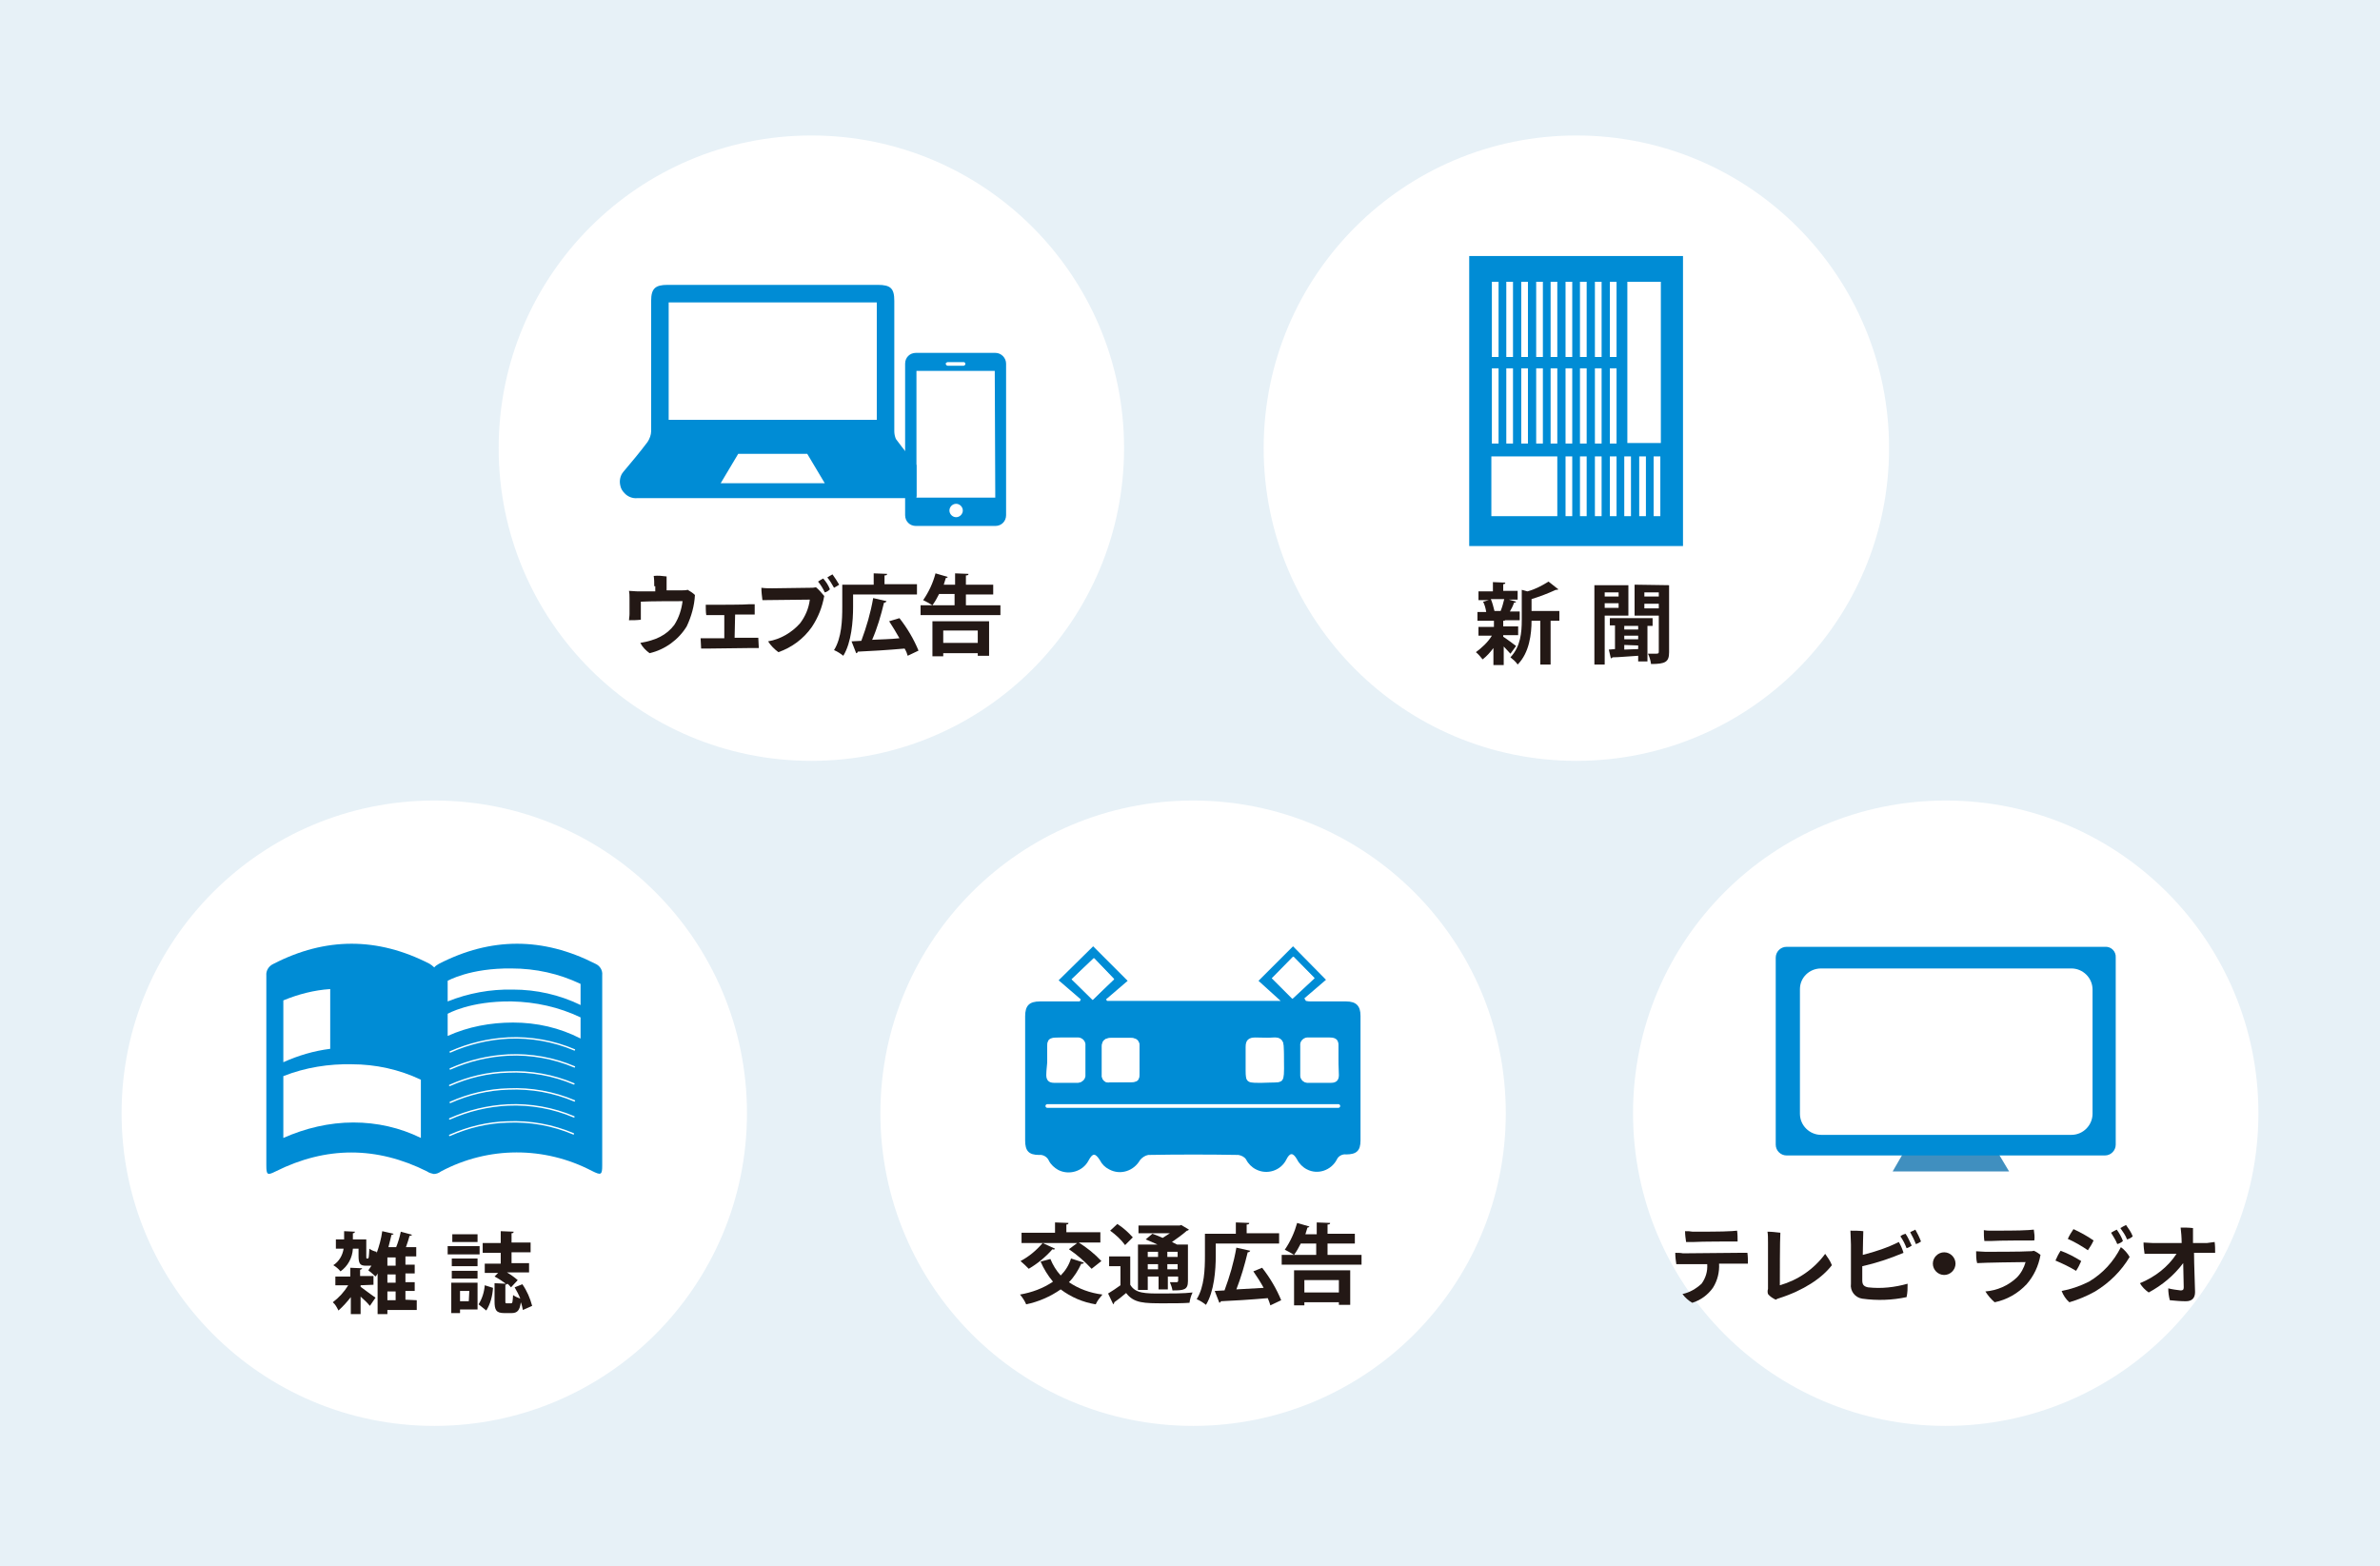 <?xml version="1.0" encoding="utf-8"?>
<!-- Generator: Adobe Illustrator 23.0.3, SVG Export Plug-In . SVG Version: 6.00 Build 0)  -->
<svg version="1.1" id="レイヤー_1" xmlns="http://www.w3.org/2000/svg" xmlns:xlink="http://www.w3.org/1999/xlink" x="0px"
	 y="0px" viewBox="0 0 462 304" style="enable-background:new 0 0 462 304;" xml:space="preserve">
<style type="text/css">
	.st0{fill:#E7F1F7;}
	.st1{fill:#FFFFFF;}
	.st2{fill:#231815;}
	.st3{fill:#008CD5;}
	.st4{fill:none;stroke:#FFFFFF;stroke-width:0.71;stroke-linecap:round;stroke-miterlimit:10;}
	.st5{fill:#408FBF;}
	.st6{fill:none;stroke:#FFFFFF;stroke-width:0.28;stroke-linecap:round;stroke-miterlimit:10;}
</style>
<title>img_merit3_media</title>
<g>
	<g id="内容">
		<rect class="st0" width="462" height="304"/>
		<circle class="st1" cx="157.5" cy="87" r="60.7"/>
		<circle class="st1" cx="84.3" cy="216.1" r="60.7"/>
		<circle class="st1" cx="231.6" cy="216.1" r="60.7"/>
		<circle class="st1" cx="377.7" cy="216.1" r="60.7"/>
		<circle class="st1" cx="306" cy="87" r="60.7"/>
		<path class="st2" d="M291.8,123.3v0.3c0.5,0.3,2.1,1.5,2.5,1.8l-1.1,1.5c-0.3-0.3-0.8-0.9-1.3-1.4v3.6h-2v-3.3
			c-0.6,0.8-1.3,1.6-2.1,2.2c-0.4-0.5-0.8-1-1.3-1.4c1.2-0.9,2.3-1.9,3.1-3.2h-2.6v-1.7h3v-1.2h-3.2v-1.7h1.7
			c-0.1-0.7-0.3-1.4-0.6-2l1.1-0.3H287v-1.7h2.8v-1.8l2.4,0.1c0,0.2-0.1,0.3-0.4,0.3v1.3h2.8v1.7h-1.7l1.4,0.4
			c0,0.1-0.2,0.2-0.4,0.2c-0.2,0.6-0.5,1.2-0.8,1.7h1.9v1.7h-2.8c-0.1,0.1-0.2,0.1-0.4,0.1v1.1h2.9v1.7L291.8,123.3z M291.3,118.6
			c0.3-0.7,0.5-1.5,0.7-2.3h-2.6c0.3,0.7,0.5,1.5,0.7,2.3H290L291.3,118.6L291.3,118.6z M302.7,118.6v1.9H301v8.5h-2v-8.5h-1.7
			c0,2.5-0.4,6.2-2.7,8.5c-0.4-0.6-0.9-1-1.4-1.4c2-2.1,2.2-4.9,2.2-7.2v-5.9l1.1,0.3c1.5-0.4,2.8-1.1,4.1-1.9l1.9,1.5
			c-0.1,0.1-0.3,0.1-0.5,0.1c-1.5,0.7-3.1,1.3-4.7,1.8v2.3L302.7,118.6z"/>
		<path class="st2" d="M316.1,119.5h-4.6v9.5h-2v-15.4h6.6L316.1,119.5z M314.2,115h-2.7v0.8h2.7V115z M311.5,118h2.7v-0.9h-2.7V118
			z M320.8,121.5h-1v6.9H318v-1.1c-1.9,0.1-3.7,0.3-5,0.3c0,0.1-0.2,0.2-0.3,0.2l-0.4-1.7l1.2-0.1v-4.6h-1v-1.4h8.3L320.8,121.5z
			 M318,122.2v-0.7h-2.7v0.7H318z M318,124.1v-0.7h-2.7v0.7H318z M315.3,125.2v0.9l2.7-0.1v-0.7L315.3,125.2z M324,113.6v13
			c0,1.9-0.7,2.3-3.5,2.3c-0.1-0.7-0.3-1.4-0.6-2c0.4,0,0.9,0,1.2,0c0.8,0,0.9,0,0.9-0.4v-7h-4.7v-6L324,113.6z M322,115h-2.8v0.8
			h2.8V115z M319.2,118.1h2.8v-0.9h-2.8V118.1z"/>
		<path class="st2" d="M333.7,245.3c0.1,1.6-0.3,3.3-1.2,4.7c-1,1.4-2.4,2.4-4,2.9c-0.7-0.4-1.4-1-1.9-1.7c1.4-0.3,2.6-1,3.7-2
			c0.8-1.1,1.2-2.4,1.1-3.8H327h-1.6c-0.1-0.7-0.2-1.4-0.2-2.2c0.5,0,1,0,1.5,0.1c1,0,10-0.1,10.9-0.1h1.6c0.1,0.7,0.1,1.4,0.1,2.1
			h-1.5L333.7,245.3z M327.3,241.1c-0.1-0.7-0.2-1.4-0.2-2.1c0.6,0,0.9,0,1.5,0.1c1,0,6.3,0,7.2-0.1c0.6,0,1-0.1,1.4-0.1
			c0.1,0.7,0.1,1.4,0.1,2.1c-0.7,0-7.3,0-8.5,0.1L327.3,241.1z"/>
		<path class="st2" d="M343.2,250.2c0-1.5,0-6.1,0-9c0-0.8,0-1.6-0.1-2.1c0.8,0,1.6,0.1,2.5,0.2c-0.1,1.4-0.1,8.6-0.1,10.2
			c3.5-1,6.6-3.1,8.8-6.1c0.5,0.7,1,1.4,1.3,2.2c-1.9,2.5-5.5,4.9-10.2,6.4c-0.3,0.1-0.4,0.1-0.7,0.3c-0.6-0.3-1.1-0.6-1.5-1.1
			C343.1,250.9,343.1,250.5,343.2,250.2z"/>
		<path class="st2" d="M370.3,249.2c0,0.9,0,1.7-0.2,2.6c-2.8,0.6-5.7,0.7-8.6,0.3c-1.4-0.2-2.4-1.5-2.2-2.9c0-1.3,0-6.4,0-7.6
			c0-0.9-0.1-2.1-0.1-2.7c0.8,0,1.7,0,2.5,0.1c0,0.8-0.1,2.7-0.1,4.6c2.4-0.6,4.8-1.4,7-2.5c0.4,0.7,0.7,1.4,0.9,2.1
			c-2.6,1.1-5.3,2-8,2.6c0,1.2,0,2.2,0,2.7c0,0.8,0.2,1.2,1.1,1.4C365.2,250.2,367.8,249.9,370.3,249.2z M369.9,239.5
			c0.5,0.7,0.8,1.5,1.2,2.3c-0.3,0.2-0.6,0.4-1,0.5c-0.3-0.8-0.7-1.6-1.2-2.3C369.2,239.7,369.6,239.6,369.9,239.5z M372.9,241
			c-0.3,0.2-0.6,0.4-1,0.5c-0.3-0.8-0.7-1.6-1.1-2.3c0.3-0.2,0.7-0.3,1-0.5C372.2,239.4,372.6,240.2,372.9,241L372.9,241z"/>
		<path class="st2" d="M379.6,245.3c0,1.2-1,2.2-2.2,2.2c-1.2,0-2.2-1-2.2-2.2c0-1.2,1-2.2,2.2-2.2c0,0,0,0,0,0
			C378.6,243.1,379.6,244.1,379.6,245.3z"/>
		<path class="st2" d="M393.4,249.3c-1.7,1.8-3.8,3-6.2,3.5c-0.7-0.6-1.3-1.3-1.8-2.1c2.3-0.2,4.4-1.1,6.1-2.7
			c0.8-0.8,1.4-1.9,1.7-3c-1,0-8,0.1-9.4,0.2c-0.2-0.7-0.2-1.5-0.2-2.3c0.6,0,1.2,0.1,1.8,0.1c1.2,0,7.2,0,8.4-0.1
			c0.4,0,0.7,0,1-0.1c0.5,0.2,0.9,0.5,1.3,0.8C395.7,245.8,394.8,247.7,393.4,249.3z M386.5,238.9c1,0,6,0,6.9-0.1
			c0.6,0,1-0.1,1.4-0.1c0.1,0.7,0.2,1.4,0.1,2.1c-0.7,0-7.1,0-8.2,0.1c-0.3,0-1,0-1.5,0c-0.1-0.7-0.1-1.4-0.1-2.1
			C385.6,238.9,385.9,238.9,386.5,238.9z"/>
		<path class="st2" d="M404,244.8c-0.3,0.7-0.6,1.3-1,1.9c-1.3-0.8-2.6-1.4-4-2c0.3-0.7,0.6-1.3,1-1.9
			C401.4,243.3,402.7,244,404,244.8z M405.5,248.8c2.7-1.6,4.8-3.9,6.2-6.7c0.7,0.5,1.3,1.2,1.7,1.9c-1.6,2.7-3.9,5-6.7,6.7
			c-1.6,0.9-3.3,1.6-5,2.1c-0.7-0.6-1.2-1.4-1.5-2.2C401.9,250.3,403.7,249.7,405.5,248.8L405.5,248.8z M406.4,240.8
			c-0.3,0.7-0.7,1.3-1.1,1.9c-1.2-0.8-2.5-1.6-3.9-2.2c0.3-0.7,0.7-1.3,1.1-1.9C403.8,239.2,405.1,239.9,406.4,240.8L406.4,240.8z
			 M412.1,240.9c-0.3,0.3-0.7,0.5-1.1,0.6c-0.3-0.8-0.8-1.5-1.2-2.2c0.3-0.2,0.7-0.4,1.1-0.6C411.4,239.4,411.8,240.1,412.1,240.9
			L412.1,240.9z M414,240c-0.3,0.3-0.7,0.5-1.1,0.6c-0.3-0.8-0.8-1.5-1.3-2.2c0.3-0.2,0.7-0.4,1.1-0.6
			C413.2,238.5,413.7,239.2,414,240z"/>
		<path class="st2" d="M429.9,241.1c0.1,0.7,0.1,1.4,0.1,2.1c-0.4,0-0.7,0-1.1,0h-3c0,2.1,0.2,6.8,0.2,7.6c0,1.1-0.5,1.8-1.8,1.8
			c-1,0-2.1-0.1-3.1-0.2c-0.2-0.8-0.3-1.5-0.3-2.3c0.8,0.2,1.6,0.3,2.4,0.4c0.4,0,0.6-0.1,0.6-0.6c0,0,0-0.4-0.1-4.7
			c-1.8,2.4-4.1,4.3-6.7,5.7c-0.7-0.5-1.3-1.1-1.7-1.8c2.9-1.2,5.4-3.1,7.1-5.7c-2,0-3.8,0-4.3,0h-1.9c-0.1-0.7-0.2-1.4-0.2-2.2
			c0.5,0,1.2,0.1,1.8,0.1s3.2,0,5.6,0c0-1.1-0.1-2.2-0.2-3c0.8,0,1.6,0,2.4,0.1c0,0.6,0,1.7,0,2.9c1.4,0,2.4,0,2.7,0L429.9,241.1z"
			/>
		<path class="st2" d="M127,113.8c0-0.7,0-1.3-0.1-2c0.8-0.1,1.7,0,2.5,0.1c0,0.6,0,1.6,0,2.7c1.3,0,2.4,0,2.9,0
			c0.4,0,0.8,0,1.2-0.1c0.5,0.3,1,0.6,1.4,1c-0.1,2.1-0.7,4.2-1.6,6.1c-1.6,2.6-4.2,4.5-7.2,5.2c-0.7-0.5-1.4-1.2-1.8-2
			c3-0.5,5.1-1.5,6.6-3.5c0.9-1.4,1.4-3,1.6-4.6c-1.4,0-6.3,0-8.1,0.1c0,1.9,0,2.4,0,2.4c0,0.3,0,0.6,0,1.1
			c-0.8,0.1-1.5,0.1-2.3,0.1c0-0.4,0.1-0.7,0.1-1.2c0-0.6,0-2.3,0-3c0-0.5,0-1-0.1-1.5c0.6,0,1.1,0.1,1.8,0.1h3.3V113.8z"/>
		<path class="st2" d="M142.6,123.8h3.5c0.3,0,0.8,0,1.1,0c0,0.4,0.1,1.7,0.1,2c-0.5,0-1.3,0-1.8,0l-8.2,0.1c-0.5,0-0.9,0-1.2,0
			c0-0.5-0.1-1.6-0.1-2c0.4,0,0.9,0,1.4,0h3.2v-4.5h-2.3c-0.5,0-0.8,0-1.2,0c-0.1-0.5-0.1-1.6-0.1-2c0.4,0,0.9,0,1.4,0
			c0.9,0,6.3,0,7-0.1c0.4,0,0.8,0,1.1,0c0,0.4,0,1.6,0,2c-0.5,0-1.3,0-1.9,0c-0.4,0-1.1,0-1.9,0L142.6,123.8z"/>
		<path class="st2" d="M157.6,121.7c-1.6,2.3-3.9,4-6.5,4.9c-0.8-0.6-1.5-1.3-2-2.1c2.4-0.4,4.6-1.7,6.2-3.5c1-1.3,1.7-2.9,1.9-4.6
			c-1.5,0-7.8,0.1-9.2,0.1c-0.1-0.8-0.2-1.6-0.2-2.4c0.7,0.1,1.5,0.1,2.1,0.1c1,0,6.4-0.1,7.4-0.1c0.4,0,0.7,0,1.1-0.1
			c0.6,0.5,1.1,1.1,1.6,1.7C159.6,117.9,158.8,119.9,157.6,121.7z M161.1,114.4c-0.3,0.3-0.6,0.5-1,0.6c-0.3-0.7-0.8-1.5-1.3-2.1
			c0.3-0.2,0.6-0.4,1-0.6C160.4,113,160.8,113.6,161.1,114.4L161.1,114.4z M162.9,113.5c-0.3,0.2-0.6,0.4-1,0.6
			c-0.4-0.7-0.8-1.4-1.3-2c0.3-0.2,0.6-0.4,1-0.6C162.1,112.2,162.5,112.8,162.9,113.5L162.9,113.5z"/>
		<path class="st2" d="M165.6,115.4v2.4c0,2.7-0.3,6.9-1.9,9.5c-0.5-0.4-1.1-0.8-1.8-1.1c1.5-2.4,1.6-5.9,1.6-8.4v-4.3h6.1v-2.2
			l2.6,0.1c0,0.2-0.1,0.3-0.5,0.3v1.7h6.3v2L165.6,115.4z M174.6,120c1.5,1.9,2.8,4.1,3.7,6.3l-2.1,1c-0.1-0.4-0.3-0.9-0.6-1.4
			c-3.4,0.3-6.8,0.5-9.1,0.6c0,0.2-0.2,0.3-0.3,0.3l-0.9-2.3l1.9-0.1c1-2.7,1.8-5.4,2.3-8.3l2.6,0.6c-0.1,0.2-0.3,0.3-0.5,0.3
			c-0.6,2.5-1.3,4.9-2.3,7.2c1.7-0.1,3.5-0.1,5.3-0.3c-0.6-1.1-1.3-2.2-2-3.3L174.6,120z"/>
		<path class="st2" d="M187.5,117.5h6.7v1.9h-15.5v-1.9h2.3c-0.6-0.4-1.2-0.7-1.8-1c1.1-1.6,1.9-3.3,2.4-5.2l2.4,0.7
			c-0.1,0.1-0.2,0.2-0.4,0.2c-0.1,0.4-0.3,0.9-0.4,1.3h2.2v-2.2l2.6,0.1c0,0.2-0.1,0.3-0.5,0.3v1.8h5.3v1.9h-5.3L187.5,117.5z
			 M181,127.3v-6.7h11v6.7h-2.2v-0.5h-6.7v0.6H181z M185.3,115.3h-3c-0.4,0.8-0.8,1.5-1.3,2.2h4.3L185.3,115.3z M189.8,122.4h-6.7
			v2.4h6.7V122.4z"/>
		<path class="st3" d="M209.8,194l-4.3-3.7l6.7-6.6l6.7,6.7l-4.2,3.6l0.2,0.3h33.7l-4.3-3.9l6.7-6.7l6.4,6.5l-4.2,3.6l0.3,0.5
			c0.4,0.1,0.7,0.1,1.1,0.1c2.2,0,4.5,0,6.7,0c2,0,2.8,0.9,2.8,2.8c0,8.1,0,16.1,0,24.2c0,2-0.8,2.7-2.8,2.7c-0.7-0.1-1.5,0.3-1.8,1
			c-1.1,2.1-3.7,3-5.8,1.9c-0.8-0.4-1.5-1.1-1.9-1.9c-0.8-1.4-1.4-1.4-2.1,0c-1.1,2.2-3.8,3-5.9,1.9c-0.8-0.4-1.5-1.1-1.9-1.9
			c-0.3-0.5-0.9-0.8-1.5-0.9c-5.8-0.1-11.6-0.1-17.5,0c-0.6,0.1-1.2,0.5-1.6,1c-1.2,2.1-3.8,3-6,1.8c-0.8-0.4-1.4-1-1.8-1.8
			c-0.9-1.4-1.4-1.4-2.2,0.1c-1.1,2.1-3.8,2.9-5.9,1.8c-0.7-0.4-1.4-1-1.8-1.8c-0.3-0.7-1.1-1.2-1.9-1.1c-2,0-2.7-0.8-2.7-2.8v-24.1
			c0-2.1,0.8-2.9,2.9-2.9c2.6,0,5.1,0,7.7,0L209.8,194z M203.3,205.7c0,1,0,1.9,0,2.9s0.4,1.5,1.5,1.5c1.4,0,2.8,0,4.3,0
			c0.8,0.1,1.5-0.4,1.6-1.2c0-0.1,0-0.3,0-0.4c0-1.8,0-3.7,0-5.5c0.1-0.8-0.5-1.5-1.3-1.6c-0.1,0-0.2,0-0.4,0h-1.5
			C202.8,201.4,203.3,201.1,203.3,205.7L203.3,205.7z M259.8,205.7c0-0.8,0-1.6,0-2.4c0-1.2-0.5-1.8-1.7-1.8s-2.6,0-4,0
			c-0.8-0.1-1.5,0.4-1.6,1.2c0,0.1,0,0.2,0,0.4c0,1.8,0,3.7,0,5.5c-0.1,0.8,0.4,1.5,1.2,1.6c0.1,0,0.3,0,0.4,0c1.4,0,2.9,0,4.3,0
			c1,0,1.5-0.5,1.5-1.5S259.8,206.6,259.8,205.7L259.8,205.7z M221.2,205.9c0-0.9,0-1.7,0-2.6c0-1.2-0.5-1.8-1.7-1.8s-2.6,0-3.8,0
			c-1.1,0-1.8,0.5-1.8,1.6c0,1.8,0,3.7,0,5.5c-0.1,0.8,0.5,1.5,1.2,1.5c0.1,0,0.3,0,0.4,0c0.5,0,0.9,0,1.4,0
			C221.6,210,221.2,210.7,221.2,205.9L221.2,205.9z M249.2,205.9c0-0.8,0-1.6,0-2.5c0-1.3-0.5-2-1.9-1.9c-1.2,0.1-2.4,0.1-3.5,0
			s-1.9,0.5-1.9,1.8c0,1.5,0,3.1,0,4.6c0,2.1,0.2,2.3,2.3,2.3h0.8C249.4,210,249.3,210.8,249.2,205.9L249.2,205.9z M212.1,194.1
			l4.1-4.1l-3.9-4l-4.3,4.1L212.1,194.1z M246.9,189.9l4,4l4.3-4l-4.1-4.2L246.9,189.9z"/>
		<path class="st1" d="M203.3,205.7c0-4.5-0.5-4.2,4.1-4.2h1.5c0.8-0.1,1.5,0.4,1.6,1.2c0,0.1,0,0.2,0,0.4c0,1.8,0,3.7,0,5.5
			c0.1,0.8-0.4,1.5-1.2,1.6c-0.1,0-0.3,0-0.4,0c-1.4,0-2.9,0-4.3,0c-1,0-1.5-0.5-1.5-1.5S203.3,206.6,203.3,205.7z"/>
		<path class="st1" d="M259.8,205.7c0,1,0,1.9,0,2.9s-0.4,1.5-1.5,1.5c-1.4,0-2.8,0-4.3,0c-0.8,0.1-1.5-0.4-1.6-1.2
			c0-0.1,0-0.3,0-0.4c0-1.8,0-3.7,0-5.5c-0.1-0.8,0.5-1.5,1.3-1.6c0.1,0,0.2,0,0.4,0c1.3,0,2.6,0,4,0s1.8,0.6,1.7,1.8
			C259.8,204,259.8,204.8,259.8,205.7z"/>
		<path class="st1" d="M221.2,205.8c0,4.8,0.4,4.2-4.3,4.3c-0.5,0-0.9,0-1.4,0c-0.8,0.2-1.5-0.3-1.6-1.1c0-0.1,0-0.3,0-0.4
			c0-1.8,0-3.7,0-5.5c0-1.1,0.6-1.6,1.8-1.6c1.3,0,2.6,0,3.8,0s1.8,0.6,1.7,1.8C221.2,204.1,221.2,205,221.2,205.8z"/>
		<path class="st1" d="M249.2,205.8c0,4.9,0.1,4.2-4.3,4.3h-0.8c-2.1,0-2.3-0.2-2.3-2.3c0-1.5,0-3.1,0-4.6c0-1.3,0.6-1.8,1.9-1.8
			s2.4,0.1,3.5,0c1.4-0.1,2,0.6,1.9,1.9C249.2,204.2,249.2,205,249.2,205.8z"/>
		<path class="st1" d="M212.1,194.1l-4-4l4.3-4.1l3.9,4.1L212.1,194.1z"/>
		<path class="st1" d="M246.9,189.9l4.1-4.2l4.1,4.1l-4.3,4L246.9,189.9z"/>
		<line class="st4" x1="203.3" y1="214.7" x2="259.8" y2="214.7"/>
		<path class="st2" d="M203.9,244.4c0.5,1.2,1.1,2.2,2,3.2c0.9-0.9,1.6-2,2-3.3l2.5,0.8c-0.1,0.2-0.3,0.3-0.5,0.2
			c-0.6,1.3-1.4,2.6-2.4,3.6c1.9,1.3,4.1,2.1,6.5,2.4c-0.5,0.6-1,1.2-1.3,1.9c-2.5-0.4-4.8-1.4-6.8-2.9c-2,1.4-4.3,2.4-6.7,2.9
			c-0.3-0.7-0.7-1.3-1.2-1.9c2.3-0.4,4.5-1.2,6.4-2.5c-1-1.2-1.8-2.5-2.4-3.9L203.9,244.4z M204.8,242.4c-0.1,0.2-0.3,0.2-0.5,0.1
			c-1.3,1.5-2.9,2.8-4.6,3.8c-0.5-0.5-1-1-1.6-1.5c1.7-0.9,3.1-2.1,4.3-3.5L204.8,242.4z M211.9,246.3c-1.3-1.4-2.8-2.7-4.4-3.8
			l1.6-1.2h-10.8v-2h6.5v-2l2.6,0.1c0,0.2-0.1,0.3-0.4,0.3v1.5h6.6v2h-4.2c1.6,1,3.1,2.2,4.4,3.6L211.9,246.3z"/>
		<path class="st2" d="M219.4,243.9v5.5c1,1.7,2.9,1.7,6,1.7c2,0,4.4,0,6.1-0.2c-0.3,0.6-0.5,1.3-0.6,2c-1.3,0.1-3.1,0.1-4.9,0.1
			c-3.9,0-5.9,0-7.4-2c-0.8,0.7-1.6,1.3-2.3,1.8c0,0.2-0.1,0.3-0.2,0.4l-1-2.1c0.8-0.5,1.6-1,2.4-1.6v-3.7h-2.2v-1.9L219.4,243.9z
			 M216.9,237.6c1.1,0.7,2.1,1.6,3,2.6l-1.5,1.5c-0.8-1.1-1.8-2-2.9-2.8L216.9,237.6z M222.8,247.8v2.6h-1.9v-8.8h3.8
			c-0.8-0.4-1.6-0.7-2.3-1l1.3-1.1c0.6,0.2,1.3,0.5,2,0.8c0.5-0.3,0.9-0.6,1.4-0.9H221v-1.5h8l0.3-0.1l1.5,0.9
			c-0.1,0.1-0.2,0.2-0.4,0.2c-0.9,0.8-1.9,1.5-2.9,2.2c0.4,0.2,0.8,0.4,1,0.5h2.1v7.1c0,1.7-0.8,1.8-3,1.8c-0.1-0.6-0.3-1.1-0.5-1.6
			c0.6,0,1.1,0,1.3,0s0.3-0.1,0.3-0.3v-0.8h-2v2.5h-1.8v-2.5L222.8,247.8z M224.8,243h-2v1h2V243z M222.8,246.4h2v-1h-2V246.4z
			 M228.6,244V243h-2v1L228.6,244z M226.6,246.4h2v-1h-2V246.4z"/>
		<path class="st2" d="M236,241.4v2.4c0,2.7-0.3,6.9-1.9,9.5c-0.5-0.4-1.1-0.8-1.8-1.1c1.5-2.4,1.6-5.9,1.6-8.4v-4.3h6v-2.2l2.6,0.1
			c0,0.2-0.1,0.3-0.5,0.3v1.7h6.3v2L236,241.4z M245,246.1c1.5,1.9,2.8,4.1,3.7,6.3l-2.1,1c-0.1-0.4-0.3-0.9-0.5-1.4
			c-3.4,0.3-6.8,0.5-9.1,0.6c0,0.1-0.2,0.3-0.3,0.3l-0.9-2.3l1.9-0.1c1-2.7,1.8-5.4,2.3-8.3l2.7,0.6c-0.1,0.2-0.3,0.3-0.5,0.3
			c-0.6,2.5-1.3,4.9-2.2,7.2c1.7-0.1,3.5-0.2,5.3-0.3c-0.6-1.1-1.3-2.2-2-3.2L245,246.1z"/>
		<path class="st2" d="M257.6,243.6h6.7v1.9h-15.5v-1.9h2.4c-0.6-0.4-1.2-0.7-1.8-1c1.1-1.6,1.9-3.4,2.4-5.2l2.4,0.7
			c-0.1,0.1-0.2,0.2-0.4,0.2c-0.1,0.4-0.3,0.9-0.4,1.3h2.2v-2.3l2.6,0.1c0,0.2-0.1,0.3-0.5,0.3v1.8h5.3v1.9h-5.3V243.6z
			 M251.2,253.3v-6.7h10.9v6.7h-2.2v-0.5h-6.7v0.6H251.2z M255.5,241.4h-3c-0.4,0.8-0.8,1.5-1.3,2.2h4.3L255.5,241.4z M259.9,248.5
			h-6.7v2.4h6.7V248.5z"/>
		<path class="st2" d="M70,249.5v0.3c0.7,0.5,2.4,1.8,2.9,2.1l-1.1,1.6c-0.4-0.5-1.1-1.2-1.8-1.8v3.4h-1.9v-3.3
			c-0.7,0.9-1.5,1.8-2.4,2.6c-0.3-0.6-0.6-1.2-1.1-1.6c1.2-0.9,2.2-2,3-3.3h-2.5v-1.7h2.9v-1.7l2.3,0.1c0,0.1-0.1,0.2-0.4,0.3v1.2
			h2.6v1.7L70,249.5z M80.9,252.4v1.9h-5.7v0.8h-1.9v-7.9c-0.1,0.2-0.2,0.4-0.4,0.6c-0.4-0.4-0.9-0.8-1.4-1.2
			c0.2-0.3,0.4-0.6,0.6-0.9c-0.1,0-0.3,0-0.4,0H71c-1.1,0-1.4-0.4-1.4-1.9v-1.4h-1.1c-0.1,1.8-1,3.4-2.4,4.4
			c-0.4-0.5-0.9-0.9-1.4-1.2c1.1-0.7,1.8-1.9,2-3.2h-1.5v-1.8h1.6V239l2.1,0.1c0,0.1-0.1,0.3-0.4,0.3v1.2h2.6v3.2
			c0,0.4,0,0.5,0.1,0.5h0.2c0.2,0,0.2-0.2,0.3-1.9c0.4,0.3,0.9,0.5,1.4,0.6c0,0.1,0,0.2,0,0.3l0,0c0.5-1.4,0.9-2.8,1.1-4.3l2.2,0.5
			c0,0.1-0.2,0.2-0.4,0.2c-0.2,0.8-0.4,1.6-0.6,2.4h1.5c0.4-1,0.7-2,0.9-3l2.2,0.6c-0.1,0.1-0.2,0.2-0.5,0.2
			c-0.2,0.7-0.4,1.4-0.7,2.2h2v1.8h-2.1v1.6h1.8v1.7h-1.8v1.7h1.8v1.7h-1.8v1.7L80.9,252.4z M76.8,245.7v-1.6h-1.6v1.6H76.8z
			 M76.8,249v-1.6h-1.6v1.6L76.8,249z M75.2,250.7v1.7h1.6v-1.7H75.2z"/>
		<path class="st2" d="M93.1,241.9v1.6h-6.2v-1.6H93.1z M92.7,249v5.2h-3.4v0.7h-1.7V249H92.7z M92.7,244.3v1.5h-5v-1.5H92.7z
			 M87.7,248.2v-1.5h5v1.5H87.7z M92.7,239.6v1.5h-4.9v-1.5L92.7,239.6z M91.1,250.6h-1.8v2H91L91.1,250.6z M95.7,250
			c-0.1,1.6-0.5,3.1-1.3,4.4l-1.5-1.2c0.7-1.1,1.1-2.4,1.2-3.7L95.7,250z M101.4,249.3c0.9,1.3,1.5,2.7,1.9,4.2l-1.8,0.8
			c-0.1-0.5-0.2-1-0.4-1.5c-0.2,1.6-0.7,2.1-1.8,2.1h-1.4c-1.6,0-1.9-0.6-1.9-2.3v-3.5l2.2,0.1c-0.7-0.5-1.4-1-2.2-1.4l0.7-0.7h-2.6
			v-1.8h3.1v-2.1h-3.5v-1.9h3.5V239l2.5,0.1c0,0.2-0.1,0.3-0.4,0.3v1.8h3.7v1.9h-3.7v2.1h3.4v1.8h-4.3c0.7,0.4,1.4,0.9,2.1,1.5
			l-1.3,1.4c-0.2-0.2-0.4-0.5-0.7-0.7c-0.1,0.1-0.3,0.2-0.4,0.2v3.1c0,0.5,0,0.5,0.3,0.5h0.8c0.3,0,0.3-0.2,0.4-1.6
			c0.4,0.3,0.9,0.5,1.4,0.7c-0.3-0.8-0.7-1.5-1.1-2.2L101.4,249.3z"/>
		<polygon class="st5" points="390,227.4 367.4,227.4 370.4,222.2 386.9,222.2 		"/>
		<path class="st3" d="M408.6,183.8h-61.8c-1.2,0-2.1,1-2.1,2.1v36.3c0,1.2,1,2.1,2.1,2.1h61.8c1.2,0,2.1-1,2.1-2.1v0v-36.3
			C410.8,184.7,409.8,183.7,408.6,183.8z M402.1,219.1l-49.8,0v-29.7l49.8,0.1V219.1z"/>
		<path class="st1" d="M353.5,188h48.6c2.2,0,4.1,1.8,4.1,4.1v24.1c0,2.2-1.8,4.1-4.1,4.1h-48.6c-2.2,0-4.1-1.8-4.1-4.1V192
			C349.4,189.8,351.2,188,353.5,188z"/>
		<rect x="119.6" y="53.5" class="st1" width="69.6" height="38.6"/>
		<path class="st1" d="M170.2,58.7v22.8h-40.4V58.7H170.2z"/>
		<path class="st3" d="M179,91.6v0.8V91.6c-1.7-2.1-3.5-4.2-5.1-6.4c-0.2-0.5-0.3-1-0.3-1.5c0-8.4,0-16.9,0-25.3
			c0-2.4-0.7-3.1-3.2-3.1h-40.8c-2.4,0-3.2,0.7-3.2,3.1c0,8.4,0,16.9,0,25.3c0,0.7-0.3,1.5-0.7,2.1c-1.5,2-3.1,3.9-4.7,5.8
			c-0.6,0.7-0.8,1.7-0.6,2.6c0.1,0.6,0.4,1.1,0.8,1.5c0.6,0.7,1.6,1.1,2.5,1c17.5,0,35.1,0,52.6,0c1,0.1,2-0.3,2.5-1.2v0.2
			c0.4-0.4,0.6-1,0.7-1.5C179.8,93.3,179.6,92.3,179,91.6z M170.2,81.5h-40.4V58.7h40.4V81.5z"/>
		<polygon class="st1" points="160.1,93.8 139.9,93.8 143.3,88.1 156.7,88.1 		"/>
		<rect x="177.9" y="69.9" class="st1" width="15.2" height="26.7"/>
		<path class="st3" d="M193.2,68.5h-15.4c-1.2,0-2.1,0.9-2.1,2.1V100c0,1.2,0.9,2.1,2.1,2.1h15.4c1.2,0,2.1-0.9,2.1-2.1V70.6
			C195.3,69.5,194.4,68.5,193.2,68.5z M184,70.3h3.1c0.2,0,0.3,0.2,0.3,0.4c0,0.1-0.1,0.2-0.3,0.3H184c-0.2,0-0.3-0.1-0.4-0.3
			s0.1-0.3,0.3-0.4C183.9,70.3,184,70.3,184,70.3z M185.6,100.4c-0.7,0-1.3-0.6-1.3-1.3s0.6-1.3,1.3-1.3c0.7,0,1.3,0.6,1.3,1.3
			C186.9,99.8,186.3,100.4,185.6,100.4C185.6,100.4,185.5,100.4,185.6,100.4L185.6,100.4z M193.2,96.6h-15.3V72h15.2L193.2,96.6z"/>
		<rect x="285.2" y="49.7" class="st3" width="41.5" height="56.3"/>
		<rect x="315.9" y="54.7" class="st1" width="6.5" height="31.3"/>
		<rect x="289.5" y="88.6" class="st1" width="12.8" height="11.6"/>
		<rect x="312.5" y="54.7" class="st1" width="1.3" height="14.6"/>
		<rect x="309.6" y="54.7" class="st1" width="1.3" height="14.6"/>
		<rect x="306.7" y="54.7" class="st1" width="1.3" height="14.6"/>
		<rect x="303.9" y="54.7" class="st1" width="1.3" height="14.6"/>
		<rect x="301" y="54.7" class="st1" width="1.3" height="14.6"/>
		<rect x="298.2" y="54.7" class="st1" width="1.3" height="14.6"/>
		<rect x="295.3" y="54.7" class="st1" width="1.3" height="14.6"/>
		<rect x="292.4" y="54.7" class="st1" width="1.3" height="14.6"/>
		<rect x="289.6" y="54.7" class="st1" width="1.3" height="14.6"/>
		<rect x="321" y="88.6" class="st1" width="1.3" height="11.6"/>
		<rect x="318.2" y="88.6" class="st1" width="1.3" height="11.6"/>
		<rect x="315.3" y="88.6" class="st1" width="1.3" height="11.6"/>
		<rect x="312.5" y="88.6" class="st1" width="1.3" height="11.6"/>
		<rect x="309.6" y="88.6" class="st1" width="1.3" height="11.6"/>
		<rect x="306.7" y="88.6" class="st1" width="1.3" height="11.6"/>
		<rect x="303.9" y="88.6" class="st1" width="1.3" height="11.6"/>
		<rect x="312.5" y="71.5" class="st1" width="1.3" height="14.6"/>
		<rect x="309.6" y="71.5" class="st1" width="1.3" height="14.6"/>
		<rect x="306.7" y="71.5" class="st1" width="1.3" height="14.6"/>
		<rect x="303.9" y="71.5" class="st1" width="1.3" height="14.6"/>
		<rect x="301" y="71.5" class="st1" width="1.3" height="14.6"/>
		<rect x="298.2" y="71.5" class="st1" width="1.3" height="14.6"/>
		<rect x="295.3" y="71.5" class="st1" width="1.3" height="14.6"/>
		<rect x="292.4" y="71.5" class="st1" width="1.3" height="14.6"/>
		<rect x="289.6" y="71.5" class="st1" width="1.3" height="14.6"/>
		<path class="st3" d="M115.6,187.1c-10.2-5.2-20.3-5.2-30.4,0c-0.3,0.2-0.7,0.4-0.9,0.7c-0.3-0.3-0.6-0.5-0.9-0.7
			c-10.1-5.2-20.2-5.2-30.3,0c-0.9,0.4-1.5,1.3-1.4,2.3c0,12.3,0,24.6,0,36.8c0,1.9,0.2,2,1.8,1.2c9.8-4.9,19.6-4.9,29.4,0
			c0.4,0.3,0.9,0.4,1.3,0.5c0.5,0,1-0.2,1.4-0.5c9.2-4.9,20.1-4.9,29.3-0.1c1.8,0.9,2,0.8,2-1.1c0-12.3,0-24.6,0-36.9
			C117,188.4,116.5,187.5,115.6,187.1z"/>
		<path class="st6" d="M87.4,214c3.6-1.6,7.4-2.5,11.3-2.6c4.4-0.2,8.8,0.6,12.8,2.3"/>
		<path class="st6" d="M87.3,217.2c3.6-1.6,7.4-2.5,11.3-2.7c4.4-0.2,8.8,0.6,12.8,2.3"/>
		<path class="st6" d="M87.4,207.5c3.6-1.6,7.4-2.5,11.3-2.7c4.4-0.2,8.8,0.6,12.8,2.3"/>
		<path class="st6" d="M87.4,204.2c3.6-1.6,7.4-2.5,11.3-2.7c4.4-0.2,8.8,0.6,12.8,2.3"/>
		<path class="st6" d="M87.3,210.7c3.6-1.6,7.4-2.5,11.3-2.6c4.4-0.2,8.8,0.6,12.8,2.3"/>
		<path class="st6" d="M87.3,220.4c3.6-1.6,7.4-2.5,11.2-2.6c4.4-0.2,8.8,0.6,12.8,2.3"/>
		<path class="st1" d="M55,208.9v12c4.3-1.9,8.9-3,13.6-3c4.6,0,9,1,13.1,3v-11.3c-4.2-2-8.8-3-13.4-3
			C63.9,206.5,59.3,207.2,55,208.9z"/>
		<path class="st1" d="M86.9,196.8v4.3c4-1.8,8.3-2.6,12.7-2.6c4.6,0,9,1,13.1,3.1v-4.1c-4.2-2-8.7-3-13.4-3.1
			C91.2,194.3,86.9,196.8,86.9,196.8z"/>
		<path class="st1" d="M86.9,190.4v4c4-1.6,8.3-2.4,12.7-2.3c4.5,0,9,1,13.1,3V191c-4.2-2-8.7-3-13.4-3
			C91.2,187.9,86.9,190.4,86.9,190.4z"/>
		<path class="st1" d="M64.1,192c-3.1,0.2-6.2,1-9.1,2.2v12c2.9-1.3,5.9-2.2,9.1-2.6V192z"/>
	</g>
</g>
</svg>
